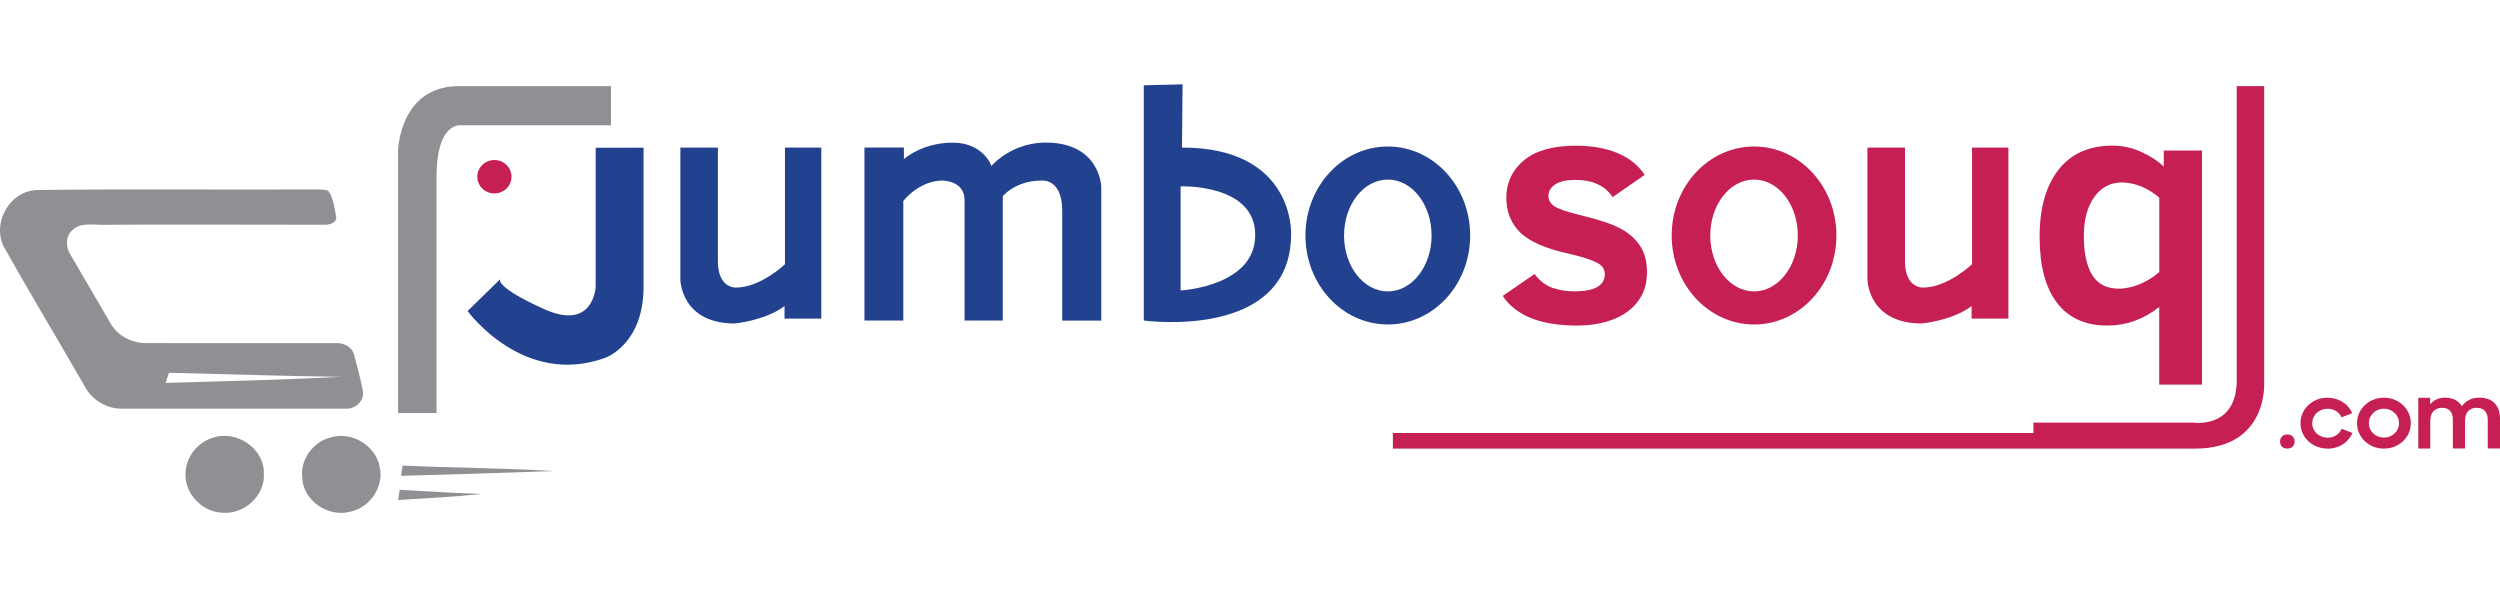 <svg width="180" height="43" viewBox="0 0 180 43" fill="none" xmlns="http://www.w3.org/2000/svg">
<path d="M100.287 31.175H146.407V30.425H157.908C157.908 30.425 161.043 30.924 161.043 27.364V6.201H163.021V27.425C163.021 27.425 163.403 32.299 158.038 32.299H100.287V31.175Z" fill="#C51F54"/>
<path d="M15.261 31.54C16.974 30.893 19.048 32.285 18.997 34.086C19.111 35.652 17.602 37.053 16.012 36.917C14.546 36.863 13.281 35.53 13.36 34.088C13.37 32.96 14.166 31.897 15.259 31.54" fill="#8F9093"/>
<path d="M23.85 31.483C25.364 31.048 27.065 32.106 27.337 33.616C27.662 35.012 26.668 36.526 25.241 36.837C23.639 37.283 21.805 36.04 21.764 34.392C21.598 33.089 22.549 31.786 23.848 31.485" fill="#8F9093"/>
<path d="M28.879 34.258C28.893 34.011 28.932 33.759 29.006 33.522C32.627 33.686 36.253 33.7 39.872 33.914C36.208 34.051 32.546 34.161 28.879 34.26" fill="#8F9093"/>
<path d="M28.776 35.269C30.748 35.365 32.714 35.511 34.69 35.562C32.688 35.776 30.674 35.878 28.662 36C28.698 35.755 28.735 35.513 28.776 35.269Z" fill="#8F9093"/>
<path d="M26.114 28.107C25.953 27.239 25.722 26.384 25.489 25.533C25.342 24.961 24.716 24.667 24.154 24.705C19.642 24.698 15.133 24.705 10.62 24.703C9.585 24.733 8.527 24.237 7.997 23.346C7.013 21.669 6.041 19.991 5.059 18.312C4.725 17.785 4.706 17 5.218 16.572C5.745 16.043 6.566 16.17 7.247 16.186C12.643 16.146 18.04 16.189 23.434 16.182C23.764 16.175 24.262 16.02 24.206 15.615C24.079 14.978 24.014 14.275 23.631 13.729C23.259 13.605 22.857 13.652 22.469 13.64C15.855 13.673 9.239 13.593 2.627 13.682C0.63 13.777 -0.604 16.128 0.303 17.818C2.18 21.162 4.167 24.451 6.08 27.778C6.578 28.747 7.622 29.424 8.741 29.424C14.137 29.428 19.534 29.428 24.931 29.424C25.631 29.45 26.288 28.805 26.112 28.107M11.924 27.571C11.998 27.326 12.078 27.084 12.162 26.84C16.3 26.936 20.431 27.082 24.575 27.131C20.371 27.348 16.146 27.449 11.924 27.571Z" fill="#8F9093"/>
<path d="M43.991 9.018H33.275C33.275 9.018 31.432 8.639 31.432 12.733V29.739H28.662V10.821C28.662 10.821 28.778 6.201 33.041 6.201H43.991V9.018Z" fill="#8F9093"/>
<path d="M36.828 12.725C36.828 13.388 36.275 13.927 35.594 13.927C34.913 13.927 34.367 13.388 34.367 12.725C34.367 12.062 34.913 11.521 35.594 11.521C36.275 11.521 36.828 12.06 36.828 12.725Z" fill="#C51F54"/>
<path d="M42.889 10.637V20.644C42.889 20.644 42.754 23.87 39.177 22.255C35.597 20.644 36.008 20.106 36.008 20.106L33.669 22.394C33.669 22.394 37.663 27.914 43.58 25.761C43.58 25.761 46.337 24.818 46.337 20.647V10.633L42.892 10.637H42.889Z" fill="#224290"/>
<path d="M48.986 10.626V20.145C48.986 20.145 49.032 23.291 52.9 23.291C52.9 23.291 55.124 23.08 56.485 22.036V22.941H59.134V10.626H56.517V19.024C56.517 19.024 54.767 20.705 52.977 20.705C52.977 20.705 51.688 20.773 51.688 18.812V10.626H48.986Z" fill="#224290"/>
<path d="M134.454 10.626V20.145C134.454 20.145 134.5 23.291 138.371 23.291C138.371 23.291 140.597 23.08 141.956 22.036V22.941H144.605V10.626H141.987V19.024C141.987 19.024 140.236 20.705 138.446 20.705C138.446 20.705 137.159 20.773 137.159 18.812V10.626H134.454Z" fill="#C51F54"/>
<path d="M62.241 23.08H65.039V14.47C65.039 14.47 66.158 13.001 67.876 13.001C67.876 13.001 69.449 13.001 69.449 14.404V23.08H72.201V14.124C72.201 14.124 73.106 13.003 74.971 13.003C74.971 13.003 76.479 12.789 76.479 15.18V23.082H79.292V13.487C79.292 13.487 79.261 10.459 75.616 10.271C72.892 10.132 71.386 11.95 71.386 11.95C71.386 11.95 70.816 10.271 68.595 10.271C66.374 10.271 65.08 11.458 65.08 11.458V10.623H62.241V23.08Z" fill="#224290"/>
<path d="M85.102 10.623L85.146 6.071L82.352 6.142V23.078C82.352 23.078 92.96 24.552 92.96 16.852C92.96 16.852 93.232 10.623 85.105 10.623M85.004 20.912V13.419C85.004 13.419 90.376 13.203 90.376 16.92C90.376 20.637 85.004 20.912 85.004 20.912Z" fill="#224290"/>
<path d="M99.926 10.548C96.646 10.548 93.993 13.414 93.993 16.955C93.993 20.496 96.646 23.362 99.926 23.362C103.205 23.362 105.852 20.498 105.852 16.955C105.852 13.412 103.196 10.548 99.926 10.548ZM99.926 20.98C98.181 20.98 96.772 19.184 96.772 16.955C96.772 14.726 98.181 12.93 99.926 12.93C101.67 12.93 103.075 14.733 103.075 16.955C103.075 19.177 101.658 20.98 99.926 20.98Z" fill="#224290"/>
<path d="M126.296 10.548C123.014 10.548 120.362 13.414 120.362 16.955C120.362 20.496 123.016 23.362 126.296 23.362C129.575 23.362 132.222 20.498 132.222 16.955C132.222 13.412 129.568 10.548 126.296 10.548ZM126.296 20.98C124.549 20.98 123.139 19.184 123.139 16.955C123.139 14.726 124.549 12.93 126.296 12.93C128.042 12.93 129.443 14.733 129.443 16.955C129.443 19.177 128.028 20.98 126.296 20.98Z" fill="#C51F54"/>
<path d="M118.584 19.588C118.584 20.399 118.375 21.091 117.954 21.667C117.535 22.243 116.943 22.683 116.178 22.986C115.408 23.289 114.533 23.44 113.544 23.44C110.926 23.44 109.141 22.73 108.195 21.305L110.488 19.729C110.864 20.226 111.292 20.559 111.783 20.726C112.271 20.893 112.796 20.978 113.351 20.978C114.814 20.978 115.548 20.559 115.548 19.729C115.548 19.365 115.343 19.083 114.925 18.883C114.513 18.685 113.864 18.481 112.981 18.272C111.318 17.914 110.149 17.406 109.47 16.755C108.794 16.101 108.455 15.253 108.455 14.211C108.455 13.169 108.881 12.238 109.728 11.538C110.577 10.839 111.826 10.489 113.474 10.489C114.598 10.489 115.584 10.665 116.441 11.013C117.297 11.364 117.954 11.89 118.416 12.591L116.111 14.19C115.565 13.365 114.667 12.953 113.426 12.953C112.788 12.953 112.307 13.059 111.98 13.273C111.653 13.489 111.489 13.762 111.489 14.096C111.489 14.43 111.636 14.672 111.929 14.86C112.225 15.05 112.808 15.25 113.674 15.462C115.098 15.803 116.113 16.144 116.725 16.482C117.333 16.819 117.795 17.239 118.11 17.74C118.423 18.243 118.584 18.859 118.584 19.591" fill="#C51F54"/>
<path d="M157.256 10.837H155.791V11.982L155.786 11.992C155.399 11.611 154.872 11.265 154.21 10.955C153.551 10.642 152.841 10.487 152.083 10.487C150.411 10.487 149.124 11.063 148.214 12.22C147.305 13.376 146.852 14.987 146.852 17.056C146.852 19.125 147.271 20.719 148.108 21.808C148.943 22.896 150.149 23.44 151.727 23.44C153.096 23.44 154.342 22.993 155.464 22.099V27.691H158.543V10.837H157.254H157.256ZM155.466 19.588C155.091 19.925 154.641 20.207 154.111 20.437C153.58 20.665 153.062 20.783 152.552 20.783C151.669 20.783 151.029 20.449 150.63 19.788C150.233 19.125 150.036 18.201 150.036 17.011C150.036 15.822 150.286 14.879 150.789 14.181C151.287 13.485 151.953 13.137 152.781 13.137C153.236 13.137 153.702 13.235 154.186 13.435C154.665 13.633 155.093 13.901 155.468 14.235V19.588H155.466Z" fill="#C51F54"/>
<path d="M164.166 31.794C164.166 31.639 164.214 31.516 164.308 31.422C164.399 31.328 164.529 31.281 164.691 31.281C164.852 31.281 164.979 31.328 165.071 31.422C165.162 31.516 165.21 31.639 165.21 31.794C165.21 31.949 165.16 32.064 165.068 32.158C164.972 32.252 164.845 32.297 164.683 32.297C164.522 32.297 164.395 32.25 164.303 32.158C164.214 32.062 164.166 31.942 164.166 31.794Z" fill="#C51F54"/>
<path d="M167.578 32.299C167.306 32.299 167.051 32.252 166.815 32.156C166.579 32.059 166.372 31.93 166.199 31.766C166.023 31.601 165.886 31.408 165.785 31.185C165.684 30.964 165.636 30.724 165.636 30.472C165.636 30.221 165.684 29.976 165.785 29.753C165.886 29.53 166.021 29.334 166.199 29.17C166.372 29.003 166.579 28.874 166.815 28.777C167.051 28.683 167.303 28.636 167.578 28.636C167.787 28.636 167.984 28.664 168.17 28.718C168.355 28.775 168.523 28.85 168.677 28.949C168.831 29.048 168.966 29.165 169.081 29.299C169.197 29.433 169.291 29.584 169.363 29.748L168.591 30.047C168.504 29.859 168.372 29.708 168.199 29.598C168.02 29.487 167.818 29.431 167.585 29.431C167.426 29.431 167.284 29.459 167.149 29.515C167.015 29.57 166.897 29.642 166.796 29.736C166.695 29.831 166.62 29.941 166.565 30.068C166.509 30.195 166.481 30.331 166.481 30.475C166.481 30.618 166.507 30.75 166.565 30.875C166.62 31.001 166.695 31.112 166.796 31.206C166.897 31.3 167.015 31.375 167.152 31.429C167.289 31.483 167.436 31.512 167.592 31.512C167.835 31.512 168.042 31.453 168.215 31.333C168.389 31.215 168.518 31.06 168.605 30.872L169.377 31.175C169.303 31.338 169.211 31.491 169.094 31.629C168.98 31.768 168.846 31.886 168.694 31.987C168.545 32.085 168.372 32.165 168.186 32.219C167.999 32.273 167.799 32.302 167.578 32.302" fill="#C51F54"/>
<path d="M171.644 32.299C171.374 32.299 171.119 32.252 170.884 32.158C170.648 32.064 170.443 31.933 170.268 31.768C170.094 31.601 169.957 31.406 169.856 31.183C169.755 30.962 169.707 30.722 169.707 30.47C169.707 30.218 169.758 29.974 169.856 29.751C169.957 29.527 170.097 29.332 170.268 29.168C170.446 29.001 170.648 28.871 170.884 28.775C171.119 28.681 171.372 28.634 171.644 28.634C171.916 28.634 172.164 28.683 172.397 28.775C172.633 28.869 172.835 29.001 173.015 29.168C173.191 29.334 173.328 29.53 173.429 29.751C173.528 29.974 173.578 30.214 173.578 30.47C173.578 30.726 173.528 30.962 173.429 31.183C173.328 31.406 173.189 31.601 173.015 31.768C172.835 31.933 172.633 32.064 172.397 32.158C172.164 32.252 171.911 32.299 171.644 32.299ZM171.644 31.507C171.798 31.507 171.94 31.481 172.07 31.425C172.2 31.373 172.315 31.295 172.416 31.201C172.515 31.107 172.592 30.997 172.647 30.87C172.702 30.743 172.731 30.609 172.731 30.47C172.731 30.331 172.702 30.19 172.647 30.063C172.592 29.936 172.517 29.826 172.416 29.732C172.315 29.638 172.202 29.565 172.07 29.511C171.94 29.454 171.795 29.426 171.644 29.426C171.492 29.426 171.346 29.454 171.213 29.511C171.076 29.565 170.963 29.638 170.867 29.732C170.77 29.826 170.696 29.936 170.638 30.063C170.583 30.19 170.556 30.327 170.556 30.47C170.556 30.613 170.583 30.745 170.638 30.87C170.696 30.997 170.77 31.107 170.867 31.201C170.963 31.295 171.076 31.371 171.213 31.425C171.346 31.479 171.49 31.507 171.644 31.507Z" fill="#C51F54"/>
<path d="M174.971 28.64V29.111C175.092 28.965 175.241 28.847 175.421 28.76C175.604 28.673 175.811 28.631 176.037 28.631C176.331 28.631 176.581 28.688 176.783 28.796C176.985 28.904 177.142 29.057 177.252 29.254C177.382 29.064 177.551 28.913 177.762 28.803C177.972 28.69 178.212 28.631 178.482 28.631C178.982 28.631 179.36 28.765 179.617 29.035C179.872 29.301 180 29.668 180 30.134V32.29H179.119V30.211C179.119 29.95 179.05 29.743 178.915 29.59C178.778 29.438 178.576 29.36 178.309 29.36C178.073 29.36 177.876 29.438 177.719 29.593C177.56 29.748 177.483 29.981 177.483 30.296V32.29H176.605V30.185C176.605 29.929 176.54 29.729 176.408 29.581C176.276 29.435 176.078 29.362 175.818 29.362C175.575 29.362 175.373 29.442 175.214 29.6C175.056 29.76 174.979 29.997 174.979 30.314V32.292H174.115V28.64H174.971Z" fill="#C51F54"/>
</svg>

